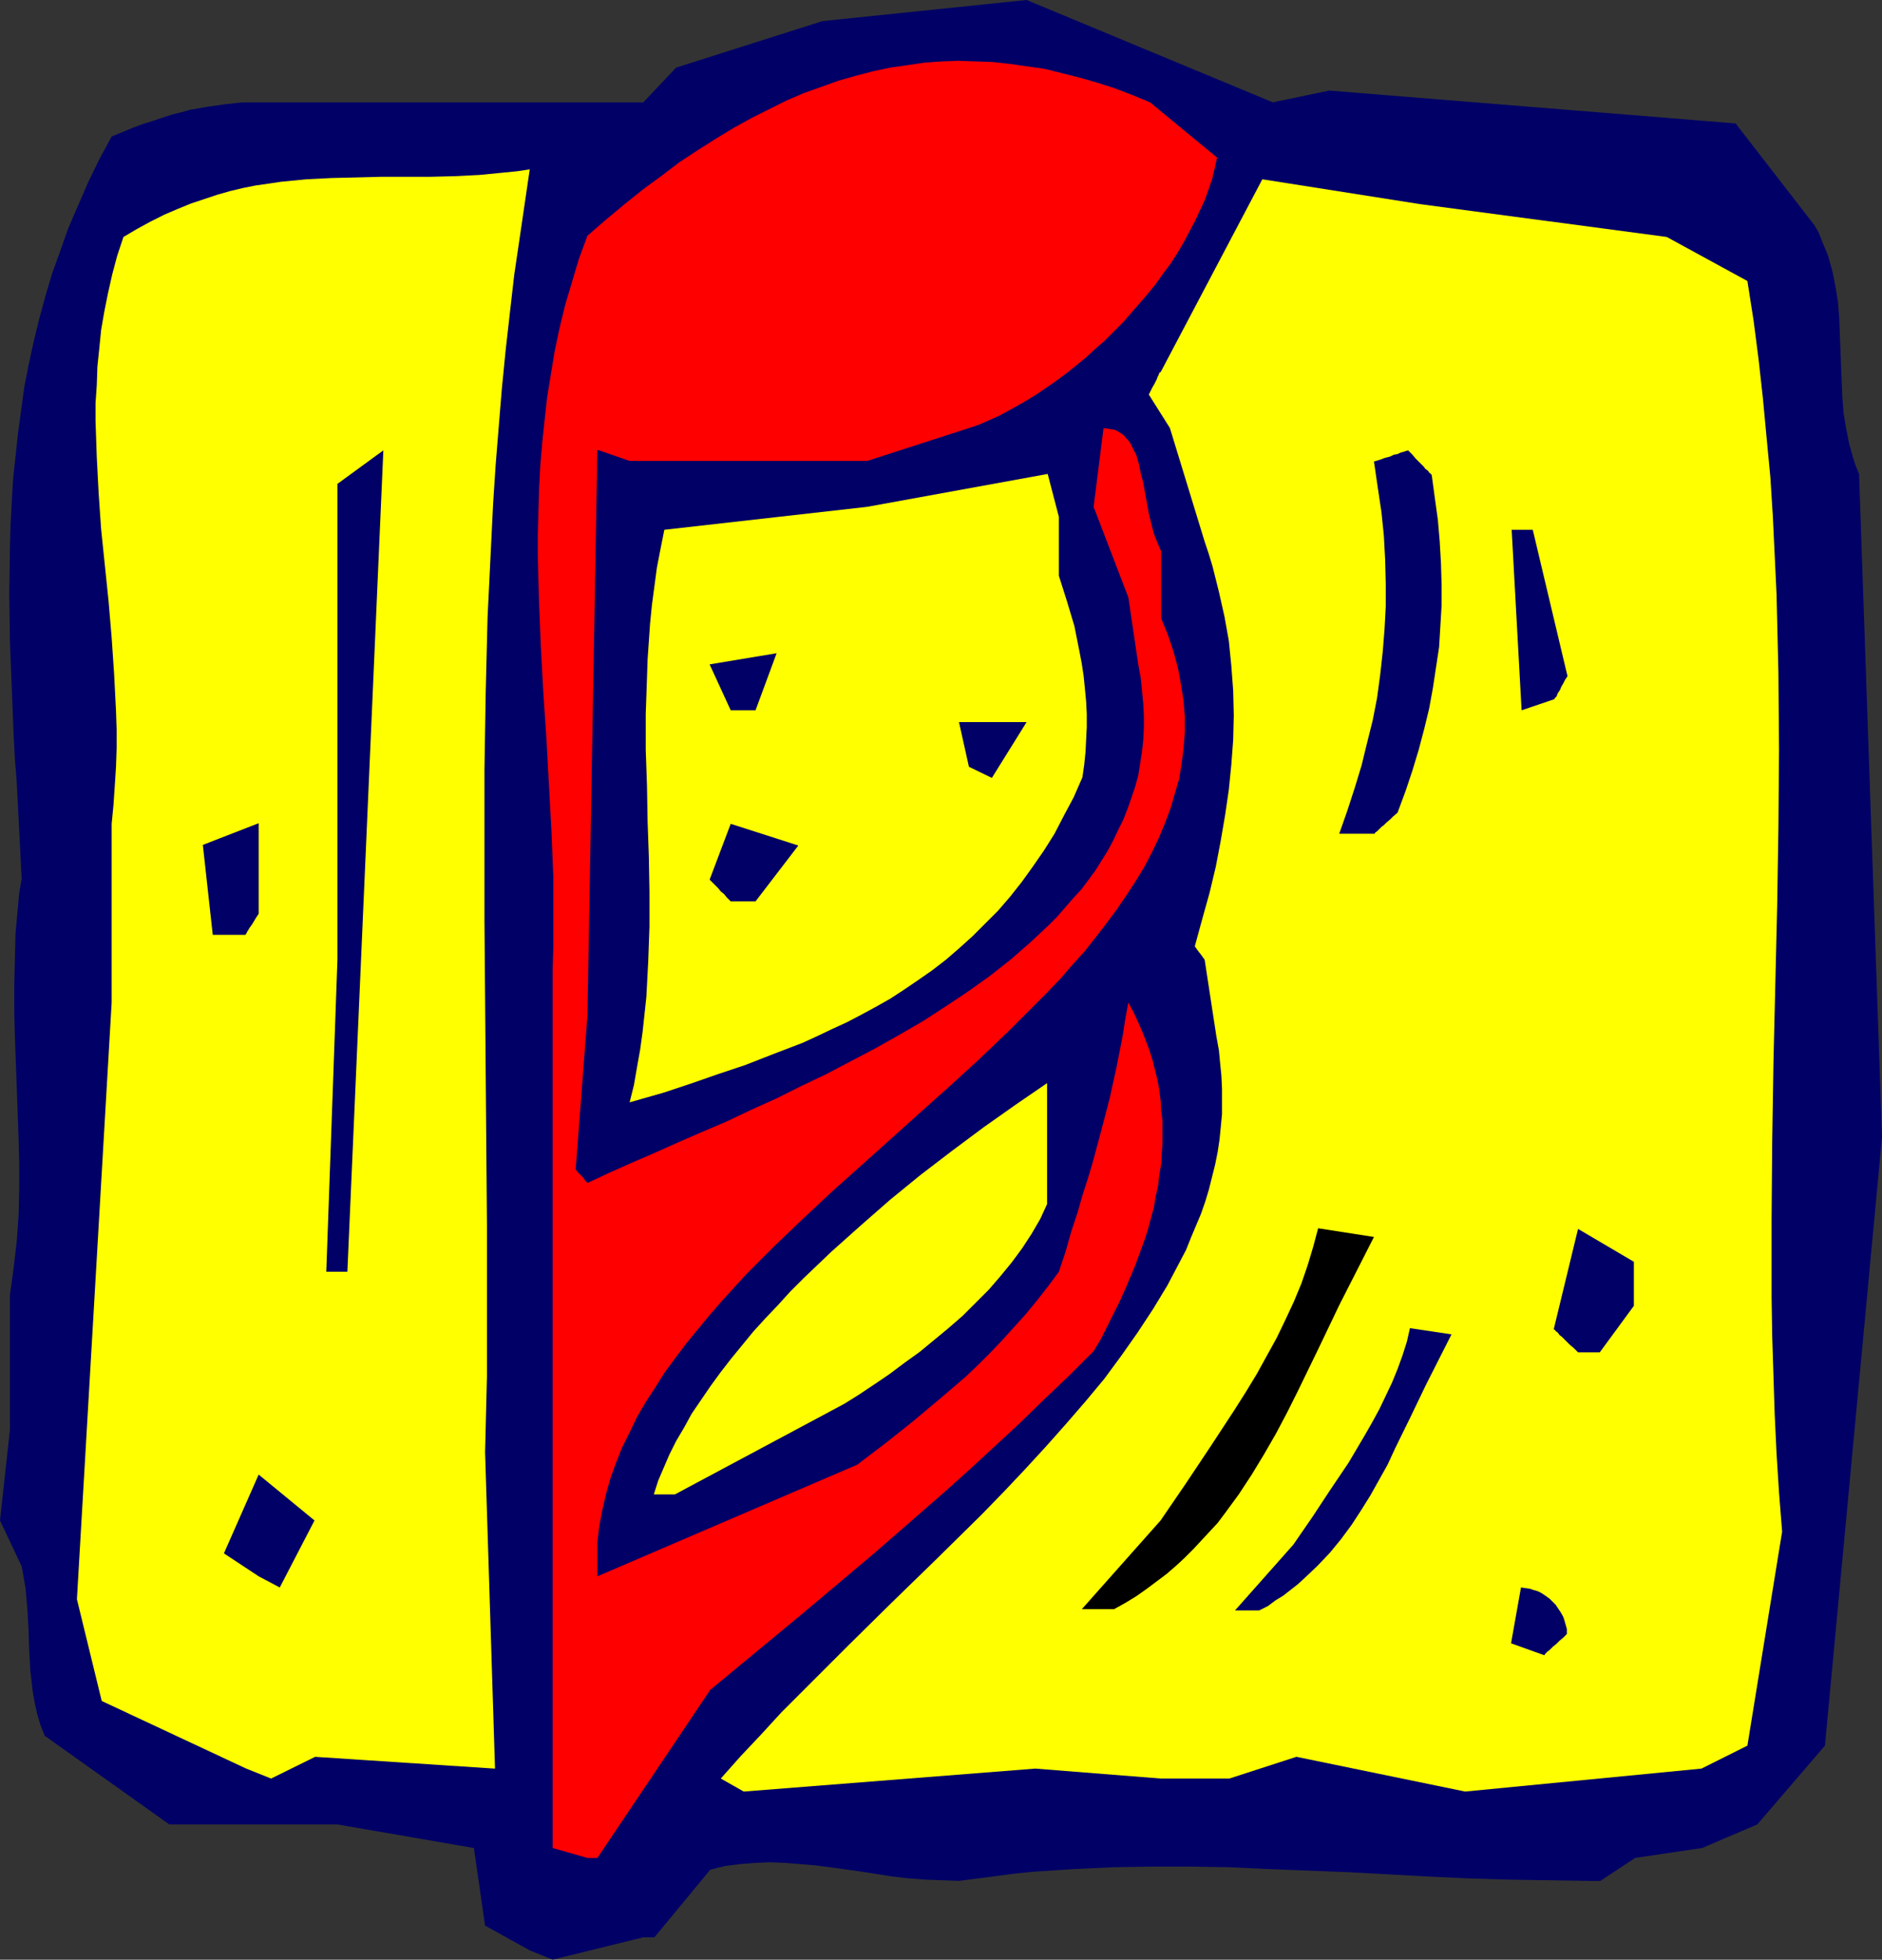 <?xml version="1.0" encoding="UTF-8" standalone="no"?>
<svg
   version="1.0"
   width="129.724mm"
   height="135.047mm"
   id="svg18"
   sodipodi:docname="Musical Note 27.wmf"
   xmlns:inkscape="http://www.inkscape.org/namespaces/inkscape"
   xmlns:sodipodi="http://sodipodi.sourceforge.net/DTD/sodipodi-0.dtd"
   xmlns="http://www.w3.org/2000/svg"
   xmlns:svg="http://www.w3.org/2000/svg">
  <rect width="100%" height="100%" fill="#333333" stroke="none"/>
  <sodipodi:namedview
     id="namedview18"
     pagecolor="#ffffff"
     bordercolor="#000000"
     borderopacity="0.25"
     inkscape:showpageshadow="2"
     inkscape:pageopacity="0.0"
     inkscape:pagecheckerboard="0"
     inkscape:deskcolor="#d1d1d1"
     inkscape:document-units="mm" />
  <defs
     id="defs1">
    <pattern
       id="WMFhbasepattern"
       patternUnits="userSpaceOnUse"
       width="6"
       height="6"
       x="0"
       y="0" />
  </defs>
  <path
     style="fill:#000066;fill-opacity:1;fill-rule:evenodd;stroke:none"
     d="m 138.006,507.989 -11.635,-6.463 -2.909,-20.197 -35.552,-6.14 H 44.117 L 11.635,452.084 10.504,449.176 9.696,446.429 9.05,443.521 8.565,440.774 8.242,438.027 7.918,435.281 7.595,429.626 7.434,424.294 7.11,418.8 6.626,413.468 6.141,410.721 5.656,407.975 0,396.018 2.586,372.428 v -35.062 l 0.485,-3.555 0.485,-3.555 0.808,-6.948 0.485,-6.786 0.162,-6.786 V 302.952 L 4.848,296.489 4.363,283.239 3.878,269.99 3.717,263.366 v -6.625 l 0.162,-6.786 0.162,-6.786 0.646,-7.109 0.323,-3.555 0.646,-3.555 L 5.01,216.348 4.363,203.745 3.878,197.605 3.555,191.304 3.07,179.186 2.586,166.906 2.424,154.788 l 0.162,-11.956 0.162,-5.978 0.323,-6.14 0.323,-5.817 0.646,-5.978 0.646,-5.978 0.808,-5.978 0.808,-5.978 1.131,-5.817 1.293,-5.978 1.454,-5.978 1.616,-5.978 1.778,-5.978 2.101,-5.817 2.101,-5.978 2.586,-5.978 2.586,-5.978 2.909,-5.978 3.232,-5.978 2.747,-1.131 2.747,-1.131 2.586,-0.969 2.586,-0.808 2.424,-0.808 2.424,-0.808 2.586,-0.646 2.262,-0.646 4.686,-0.808 4.525,-0.646 4.363,-0.485 H 67.549 167.579 L 176.144,17.612 214.281,5.494 267.448,0 l 64.155,26.66 14.706,-3.07 105.848,8.563 20.523,26.498 1.131,1.939 0.808,2.1 0.808,1.939 0.808,1.939 1.131,4.039 0.808,4.039 0.646,4.039 0.323,4.039 0.323,8.24 0.323,8.24 0.162,4.201 0.323,4.039 0.646,4.039 0.808,4.039 1.131,4.039 0.646,1.939 0.808,1.939 5.979,172.723 -14.867,158.504 -17.614,20.52 -14.382,6.14 -17.453,2.585 -9.05,5.978 h -2.909 l -10.504,-0.162 -10.504,-0.162 -10.504,-0.323 -10.342,-0.485 -20.846,-1.131 -20.685,-0.808 -10.342,-0.485 -10.019,-0.162 h -10.342 l -10.019,0.162 -10.181,0.485 -10.019,0.646 -5.01,0.485 -4.848,0.646 -5.01,0.646 -5.01,0.646 -4.363,-0.162 -4.363,-0.162 -4.363,-0.323 -4.202,-0.485 -8.242,-1.293 -8.08,-1.131 -3.878,-0.485 -3.878,-0.323 -4.04,-0.323 -3.878,-0.162 -3.878,0.162 -3.878,0.323 -3.878,0.485 -3.878,0.969 -14.544,17.612 h -2.909 l -23.594,5.817 z"
     id="path1" />
  <path
     style="fill:#ff0000;fill-opacity:1;fill-rule:evenodd;stroke:none"
     d="M 143.985,481.329 V 431.08 360.472 252.54 l 0.162,-6.14 v -5.978 -11.956 l -0.485,-12.118 -0.646,-11.795 -0.646,-11.956 -0.808,-11.956 -0.646,-11.795 -0.485,-11.795 -0.323,-11.956 v -5.978 l 0.162,-5.817 0.162,-5.978 0.323,-5.978 0.485,-5.817 0.646,-6.14 0.646,-5.817 0.97,-5.978 0.97,-5.978 1.293,-6.14 1.454,-5.978 1.778,-5.978 1.778,-5.978 2.262,-6.14 4.848,-4.201 4.848,-4.039 4.848,-3.878 4.848,-3.555 4.686,-3.555 4.686,-3.07 4.848,-3.07 4.525,-2.747 4.686,-2.585 4.525,-2.262 4.525,-2.262 4.525,-1.939 4.525,-1.616 4.525,-1.616 4.525,-1.293 4.363,-1.131 4.525,-0.969 4.525,-0.646 4.363,-0.646 4.525,-0.323 4.363,-0.162 4.525,0.162 4.525,0.162 4.363,0.485 4.525,0.646 4.525,0.646 4.525,1.131 4.525,1.131 4.525,1.293 4.525,1.454 4.686,1.777 4.686,1.939 17.453,14.38 -0.646,2.908 -0.646,2.747 -0.97,2.747 -0.97,2.747 -1.293,2.747 -1.293,2.747 -1.454,2.747 -1.454,2.747 -1.616,2.747 -1.778,2.747 -1.939,2.585 -1.939,2.747 -2.101,2.585 -2.101,2.424 -4.363,5.009 -4.686,4.686 -2.424,2.1 -2.424,2.262 -2.586,2.1 -2.424,1.939 -2.586,1.939 -2.586,1.777 -2.586,1.777 -2.586,1.616 -2.586,1.454 -2.586,1.454 -2.424,1.293 -2.586,1.131 -2.586,1.131 -2.424,0.808 -26.502,8.563 h -61.893 l -8.403,-2.908 -2.586,147.356 -3.07,40.07 0.485,0.646 0.485,0.485 0.808,0.808 0.485,0.646 0.323,0.485 0.323,0.162 v 0.162 l 0.162,0.162 2.747,-1.293 2.747,-1.293 5.818,-2.585 5.979,-2.585 6.141,-2.747 6.302,-2.747 6.464,-2.747 6.464,-3.07 6.464,-2.908 6.464,-3.231 6.464,-3.07 6.464,-3.393 6.464,-3.393 6.302,-3.555 6.141,-3.555 5.979,-3.878 5.818,-3.878 5.656,-4.039 5.333,-4.201 5.01,-4.362 2.424,-2.262 2.424,-2.262 2.262,-2.262 2.101,-2.424 2.101,-2.424 2.101,-2.262 1.939,-2.585 1.778,-2.424 1.616,-2.585 1.616,-2.585 1.454,-2.747 1.293,-2.747 1.293,-2.585 1.131,-2.908 0.97,-2.747 0.97,-2.908 0.808,-2.908 0.485,-3.07 0.485,-3.07 0.323,-3.07 0.162,-3.07 v -3.231 l -0.162,-3.231 -0.323,-3.393 -0.323,-3.231 -0.646,-3.555 -2.586,-17.45 -9.05,-23.59 2.586,-20.52 1.131,0.162 0.97,0.162 0.97,0.162 0.808,0.485 0.808,0.485 0.646,0.485 0.646,0.808 0.646,0.646 0.485,0.808 0.485,0.969 0.97,1.939 0.646,2.262 0.485,2.424 0.646,2.424 0.485,2.747 0.97,5.332 0.646,2.585 0.646,2.585 0.97,2.424 0.97,2.262 v 17.45 l 1.778,4.362 1.454,4.362 1.131,4.201 0.808,4.362 0.646,4.201 0.323,4.039 v 4.201 l -0.323,4.039 -0.485,3.878 -0.646,4.039 -1.131,3.878 -1.131,3.878 -1.454,3.878 -1.616,3.878 -1.778,3.716 -1.939,3.716 -2.262,3.716 -2.424,3.716 -2.424,3.555 -2.747,3.716 -2.747,3.555 -2.909,3.716 -3.232,3.555 -3.07,3.555 -3.394,3.555 -3.394,3.393 -6.949,6.948 -7.434,7.109 -7.595,6.948 -7.595,6.786 -7.918,7.109 -15.514,13.895 -7.434,6.948 -7.434,7.109 -7.11,7.109 -3.394,3.716 -3.232,3.555 -3.232,3.716 -3.07,3.716 -2.909,3.555 -2.909,3.878 -2.747,3.716 -2.424,3.878 -2.424,3.716 -2.262,3.878 -1.939,4.039 -1.939,3.878 -1.616,4.039 -1.454,4.039 -1.131,4.039 -0.97,4.201 -0.808,4.201 -0.485,4.201 v 8.887 l 67.71,-29.083 v 0 l 7.434,-5.655 7.11,-5.655 6.949,-5.817 6.787,-5.817 3.232,-3.07 3.232,-3.231 3.07,-3.231 3.07,-3.393 3.07,-3.393 2.909,-3.555 2.909,-3.716 2.747,-3.716 1.778,-5.332 1.454,-5.17 1.616,-4.847 1.293,-4.524 1.454,-4.524 1.293,-4.362 1.131,-4.201 1.131,-4.201 2.101,-8.079 1.778,-8.079 1.616,-8.24 0.646,-4.201 0.808,-4.362 1.293,2.424 1.131,2.424 1.131,2.585 0.97,2.424 0.97,2.585 0.808,2.585 0.646,2.585 0.646,2.585 0.485,2.747 0.323,2.585 0.162,2.747 0.323,2.585 v 2.747 2.747 l -0.162,2.747 -0.162,2.908 -0.485,2.747 -0.323,2.908 -0.646,2.908 -0.485,2.908 -0.808,2.908 -0.808,3.07 -0.97,2.908 -1.131,3.07 -1.131,3.07 -1.293,3.07 -1.293,3.07 -1.454,3.231 -1.616,3.231 -1.616,3.231 -1.616,3.231 -1.939,3.231 -6.464,6.463 -6.626,6.301 -6.302,6.14 -6.464,5.978 -6.302,5.817 -6.302,5.655 -6.302,5.494 -6.302,5.494 -6.141,5.332 -6.141,5.17 -12.282,10.341 -12.12,10.018 -12.12,10.018 -29.411,43.787 h -2.586 z"
     id="path2" />
  <path
     style="fill:#ffff00;fill-opacity:1;fill-rule:evenodd;stroke:none"
     d="m 187.779,463.233 5.171,-5.817 5.333,-5.655 5.333,-5.817 5.656,-5.655 11.474,-11.472 11.635,-11.472 11.797,-11.472 11.635,-11.472 5.656,-5.817 5.494,-5.817 5.494,-5.978 5.171,-5.817 5.171,-5.978 4.848,-5.817 4.525,-6.14 4.202,-5.978 4.04,-6.14 3.717,-6.14 1.616,-3.07 1.616,-3.07 1.616,-3.07 1.293,-3.231 1.293,-3.07 1.293,-3.07 1.131,-3.231 0.97,-3.231 0.808,-3.231 0.808,-3.231 0.646,-3.231 0.485,-3.231 0.323,-3.231 0.323,-3.393 v -3.231 -3.393 l -0.162,-3.393 -0.323,-3.231 -0.323,-3.393 -0.646,-3.555 -3.07,-20.035 -0.485,-0.646 -0.323,-0.485 -0.646,-0.808 -0.485,-0.646 -0.323,-0.485 -0.162,-0.162 v -0.162 h -0.162 l 1.939,-7.109 1.939,-6.948 1.616,-6.786 1.293,-6.786 1.131,-6.625 0.97,-6.625 0.646,-6.463 0.485,-6.463 0.162,-6.463 -0.162,-6.463 -0.485,-6.463 -0.646,-6.463 -1.131,-6.301 -1.454,-6.463 -1.616,-6.463 -0.97,-3.231 -1.131,-3.393 -9.05,-29.568 -5.494,-8.725 0.485,-0.969 0.485,-0.969 0.485,-0.808 0.646,-1.293 0.162,-0.485 0.162,-0.323 0.162,-0.323 0.162,-0.485 0.162,-0.162 h 0.162 l 26.502,-50.25 41.046,6.463 64.317,8.563 21.008,11.472 1.616,10.341 1.293,10.018 1.131,10.179 0.97,10.341 0.97,10.179 0.646,10.179 0.485,10.179 0.485,10.179 0.485,20.358 0.162,20.197 -0.162,20.358 -0.323,20.358 -0.97,40.717 -0.323,20.358 -0.162,20.358 v 20.358 l 0.162,10.179 0.323,10.179 0.323,10.179 0.485,10.179 0.646,10.179 0.808,10.179 -9.05,55.743 -11.958,5.978 -61.57,5.978 -43.955,-9.048 -17.453,5.655 h -17.938 l -32.643,-2.585 -75.952,5.978 z"
     id="path3" />
  <path
     style="fill:#ffff00;fill-opacity:1;fill-rule:evenodd;stroke:none"
     d="M 64.155,460.648 26.502,443.036 20.038,416.538 29.088,261.104 v -46.533 l 0.485,-5.009 0.323,-4.847 0.323,-5.009 0.162,-4.847 v -4.847 l -0.162,-4.847 -0.485,-9.533 -0.646,-9.533 -0.808,-9.533 -1.939,-18.743 -0.646,-9.371 -0.485,-9.371 -0.162,-4.686 -0.162,-4.686 v -4.686 l 0.323,-4.686 0.162,-4.847 0.485,-4.686 0.485,-4.847 0.808,-4.686 0.97,-4.847 1.131,-5.009 1.293,-4.847 1.616,-4.847 3.555,-2.1 3.555,-1.939 3.555,-1.777 3.394,-1.454 3.555,-1.454 3.394,-1.131 3.394,-1.131 3.394,-0.969 3.394,-0.808 3.232,-0.646 3.394,-0.485 3.232,-0.485 6.626,-0.646 6.464,-0.323 6.464,-0.162 6.464,-0.162 h 12.766 l 6.464,-0.162 6.464,-0.323 6.626,-0.646 3.232,-0.323 3.232,-0.485 -2.586,17.612 -1.454,9.856 -1.131,9.856 -1.131,10.018 -0.97,9.856 -0.808,9.856 -0.808,10.018 -0.646,9.856 -0.485,9.856 -0.97,19.874 -0.485,19.712 -0.323,19.874 v 19.712 19.874 l 0.162,19.712 0.323,39.586 0.162,19.712 v 19.874 19.712 l -0.485,19.712 2.586,82.403 -46.864,-3.07 -11.474,5.655 z"
     id="path4" />
  <path
     style="fill:#000066;fill-opacity:1;fill-rule:evenodd;stroke:none"
     d="m 393.657,428.01 2.586,-14.542 1.131,0.162 1.131,0.162 0.97,0.323 1.131,0.323 0.97,0.485 0.97,0.646 1.131,0.808 0.808,0.808 0.808,0.808 0.646,0.969 0.646,0.969 0.646,1.131 0.323,0.969 0.323,1.131 0.323,1.131 v 1.293 l -0.97,0.969 -0.97,0.808 -0.808,0.808 -0.808,0.646 -0.485,0.485 -0.485,0.485 -0.485,0.323 -0.323,0.323 -0.323,0.323 -0.162,0.323 h -0.162 z"
     id="path5" />
  <path
     style="fill:#000000;fill-opacity:1;fill-rule:evenodd;stroke:none"
     d="m 281.83,419.123 20.523,-23.105 6.626,-9.694 6.464,-9.694 3.07,-4.686 3.07,-4.686 3.07,-4.847 2.747,-4.524 2.586,-4.686 2.586,-4.686 2.262,-4.686 2.262,-4.847 1.939,-4.686 1.616,-4.686 1.454,-4.847 1.293,-4.847 14.544,2.262 -9.05,17.773 -5.333,11.149 -5.494,11.31 -2.747,5.494 -2.909,5.494 -3.07,5.332 -3.232,5.332 -3.394,5.17 -3.555,4.847 -1.939,2.585 -2.101,2.262 -2.101,2.262 -2.101,2.262 -2.262,2.262 -2.262,2.1 -2.424,2.1 -2.586,1.939 -2.586,1.939 -2.747,1.939 -2.909,1.777 -2.909,1.616 z"
     id="path6" />
  <path
     style="fill:#000066;fill-opacity:1;fill-rule:evenodd;stroke:none"
     d="m 321.745,419.446 15.19,-17.127 5.01,-7.271 4.686,-7.109 4.686,-6.948 2.101,-3.555 2.101,-3.555 1.939,-3.393 1.939,-3.555 1.616,-3.393 1.616,-3.393 1.454,-3.555 1.293,-3.555 1.131,-3.555 0.808,-3.555 10.827,1.616 -6.626,13.088 -4.04,8.402 -4.04,8.24 -1.939,4.201 -2.262,4.039 -2.262,4.039 -2.424,3.878 -2.424,3.716 -2.747,3.716 -2.909,3.555 -3.232,3.393 -3.394,3.231 -1.778,1.616 -3.717,2.908 -2.101,1.293 -1.939,1.454 -2.262,1.131 z"
     id="path7" />
  <path
     style="fill:#000066;fill-opacity:1;fill-rule:evenodd;stroke:none"
     d="m 67.387,410.56 -9.05,-5.978 9.05,-20.52 14.544,11.956 -9.05,17.45 z"
     id="path8" />
  <path
     style="fill:#ffff00;fill-opacity:1;fill-rule:evenodd;stroke:none"
     d="m 170.326,389.232 1.131,-3.555 1.454,-3.393 1.454,-3.393 1.778,-3.555 2.101,-3.555 1.939,-3.555 2.424,-3.555 2.424,-3.555 2.586,-3.555 2.747,-3.555 2.909,-3.555 2.909,-3.555 3.232,-3.555 3.232,-3.393 3.232,-3.555 3.555,-3.555 3.555,-3.393 3.555,-3.393 7.595,-6.786 7.757,-6.786 7.918,-6.463 8.242,-6.301 8.242,-6.14 8.242,-5.817 8.242,-5.655 v 31.507 l -1.778,3.878 -2.262,3.878 -2.424,3.716 -2.747,3.716 -2.909,3.555 -3.07,3.555 -3.394,3.393 -3.394,3.393 -3.717,3.231 -3.717,3.07 -3.717,3.07 -4.04,2.908 -3.878,2.908 -4.04,2.747 -3.878,2.585 -3.878,2.424 -44.117,23.59 z"
     id="path9" />
  <path
     style="fill:#000066;fill-opacity:1;fill-rule:evenodd;stroke:none"
     d="m 411.11,352.232 -1.131,-1.131 -0.97,-0.808 -0.808,-0.808 -0.808,-0.808 -0.485,-0.485 -0.646,-0.485 -0.323,-0.485 -0.323,-0.323 -0.323,-0.162 -0.162,-0.323 -0.323,-0.162 v -0.162 l 6.302,-26.013 14.544,8.563 v 11.472 l -8.888,12.118 z"
     id="path10" />
  <path
     style="fill:#000066;fill-opacity:1;fill-rule:evenodd;stroke:none"
     d="m 85.002,331.227 2.909,-81.272 V 126.028 l 11.958,-8.725 -9.373,213.924 z"
     id="path11" />
  <path
     style="fill:#ffff00;fill-opacity:1;fill-rule:evenodd;stroke:none"
     d="m 164.024,287.117 1.131,-4.524 0.808,-4.686 0.808,-4.524 0.646,-4.686 0.485,-4.524 0.485,-4.524 0.485,-9.21 0.323,-9.048 v -9.21 l -0.162,-9.048 -0.323,-9.21 -0.162,-9.371 -0.323,-9.21 v -9.371 l 0.323,-9.371 0.162,-4.847 0.323,-4.686 0.323,-4.686 0.485,-4.847 0.646,-4.847 0.646,-4.847 0.97,-5.009 0.97,-4.847 52.843,-5.978 47.026,-8.563 2.909,11.149 v 15.35 l 2.101,6.625 1.939,6.463 0.646,3.231 0.646,3.231 0.646,3.393 0.485,3.231 0.323,3.231 0.323,3.393 0.162,3.231 v 3.393 l -0.162,3.231 -0.162,3.231 -0.323,3.231 -0.485,3.393 -2.262,5.17 -2.586,4.847 -2.424,4.686 -2.747,4.363 -2.909,4.201 -2.909,4.039 -3.07,3.878 -3.07,3.555 -3.394,3.393 -3.232,3.231 -3.394,3.07 -3.555,3.07 -3.555,2.747 -3.717,2.585 -3.555,2.424 -3.717,2.424 -3.717,2.1 -3.878,2.1 -3.717,1.939 -3.878,1.777 -3.717,1.777 -3.878,1.777 -7.595,2.908 -7.434,2.908 -7.272,2.424 -6.949,2.424 -3.394,1.131 -3.394,1.131 z"
     id="path12" />
  <path
     style="fill:#000066;fill-opacity:1;fill-rule:evenodd;stroke:none"
     d="m 55.429,243.492 -2.586,-23.428 14.544,-5.655 v 23.59 l -0.646,0.969 -0.485,0.808 -0.485,0.808 -0.323,0.485 -0.485,0.646 -0.162,0.323 -0.323,0.485 -0.162,0.323 -0.162,0.323 -0.162,0.162 v 0.162 z"
     id="path13" />
  <path
     style="fill:#000066;fill-opacity:1;fill-rule:evenodd;stroke:none"
     d="m 190.365,234.767 -0.97,-0.969 -0.808,-0.969 -0.808,-0.646 -0.646,-0.808 -0.485,-0.485 -0.485,-0.485 -0.323,-0.323 -0.323,-0.323 -0.323,-0.323 -0.323,-0.323 v 0 l 5.494,-14.542 17.614,5.655 -11.15,14.542 z"
     id="path14" />
  <path
     style="fill:#000066;fill-opacity:1;fill-rule:evenodd;stroke:none"
     d="m 348.894,217.156 2.101,-5.978 1.939,-5.978 1.778,-5.817 1.454,-5.978 1.454,-5.817 1.131,-5.817 0.808,-5.978 0.646,-5.817 0.485,-5.978 0.323,-5.978 v -6.14 l -0.162,-6.14 -0.323,-6.14 -0.646,-6.301 -0.97,-6.463 -0.97,-6.625 1.616,-0.485 1.293,-0.485 1.293,-0.323 0.97,-0.485 0.97,-0.162 0.646,-0.323 0.485,-0.162 0.646,-0.162 0.323,-0.162 h 0.162 l 0.485,-0.162 v 0 l 1.131,1.131 0.808,0.969 0.808,0.808 0.808,0.808 0.485,0.485 0.485,0.646 0.485,0.323 0.323,0.323 0.162,0.323 0.323,0.162 0.162,0.323 h 0.162 l 0.808,5.978 0.808,5.817 0.485,5.655 0.323,5.655 0.162,5.494 v 5.494 l -0.323,5.494 -0.323,5.332 -0.808,5.332 -0.808,5.332 -0.97,5.332 -1.293,5.332 -1.454,5.494 -1.616,5.332 -1.778,5.332 -2.101,5.655 -1.131,0.969 -0.808,0.808 -0.97,0.808 -0.646,0.646 -0.646,0.485 -0.485,0.485 -0.323,0.323 -0.323,0.323 -0.485,0.323 -0.162,0.323 h -0.162 z"
     id="path15" />
  <path
     style="fill:#000066;fill-opacity:1;fill-rule:evenodd;stroke:none"
     d="m 252.419,199.706 -2.586,-11.633 h 17.614 l -9.05,14.542 z"
     id="path16" />
  <path
     style="fill:#000066;fill-opacity:1;fill-rule:evenodd;stroke:none"
     d="m 190.365,185.002 -5.494,-11.956 17.453,-2.908 -5.494,14.865 z"
     id="path17" />
  <path
     style="fill:#000066;fill-opacity:1;fill-rule:evenodd;stroke:none"
     d="m 396.404,185.002 -2.586,-47.018 h 5.494 l 9.05,38.131 -0.646,0.969 -0.485,0.969 -0.485,0.808 -0.323,0.808 -0.323,0.485 -0.323,0.485 -0.162,0.485 -0.162,0.323 -0.323,0.323 -0.162,0.162 v 0.162 z"
     id="path18" />
</svg>
